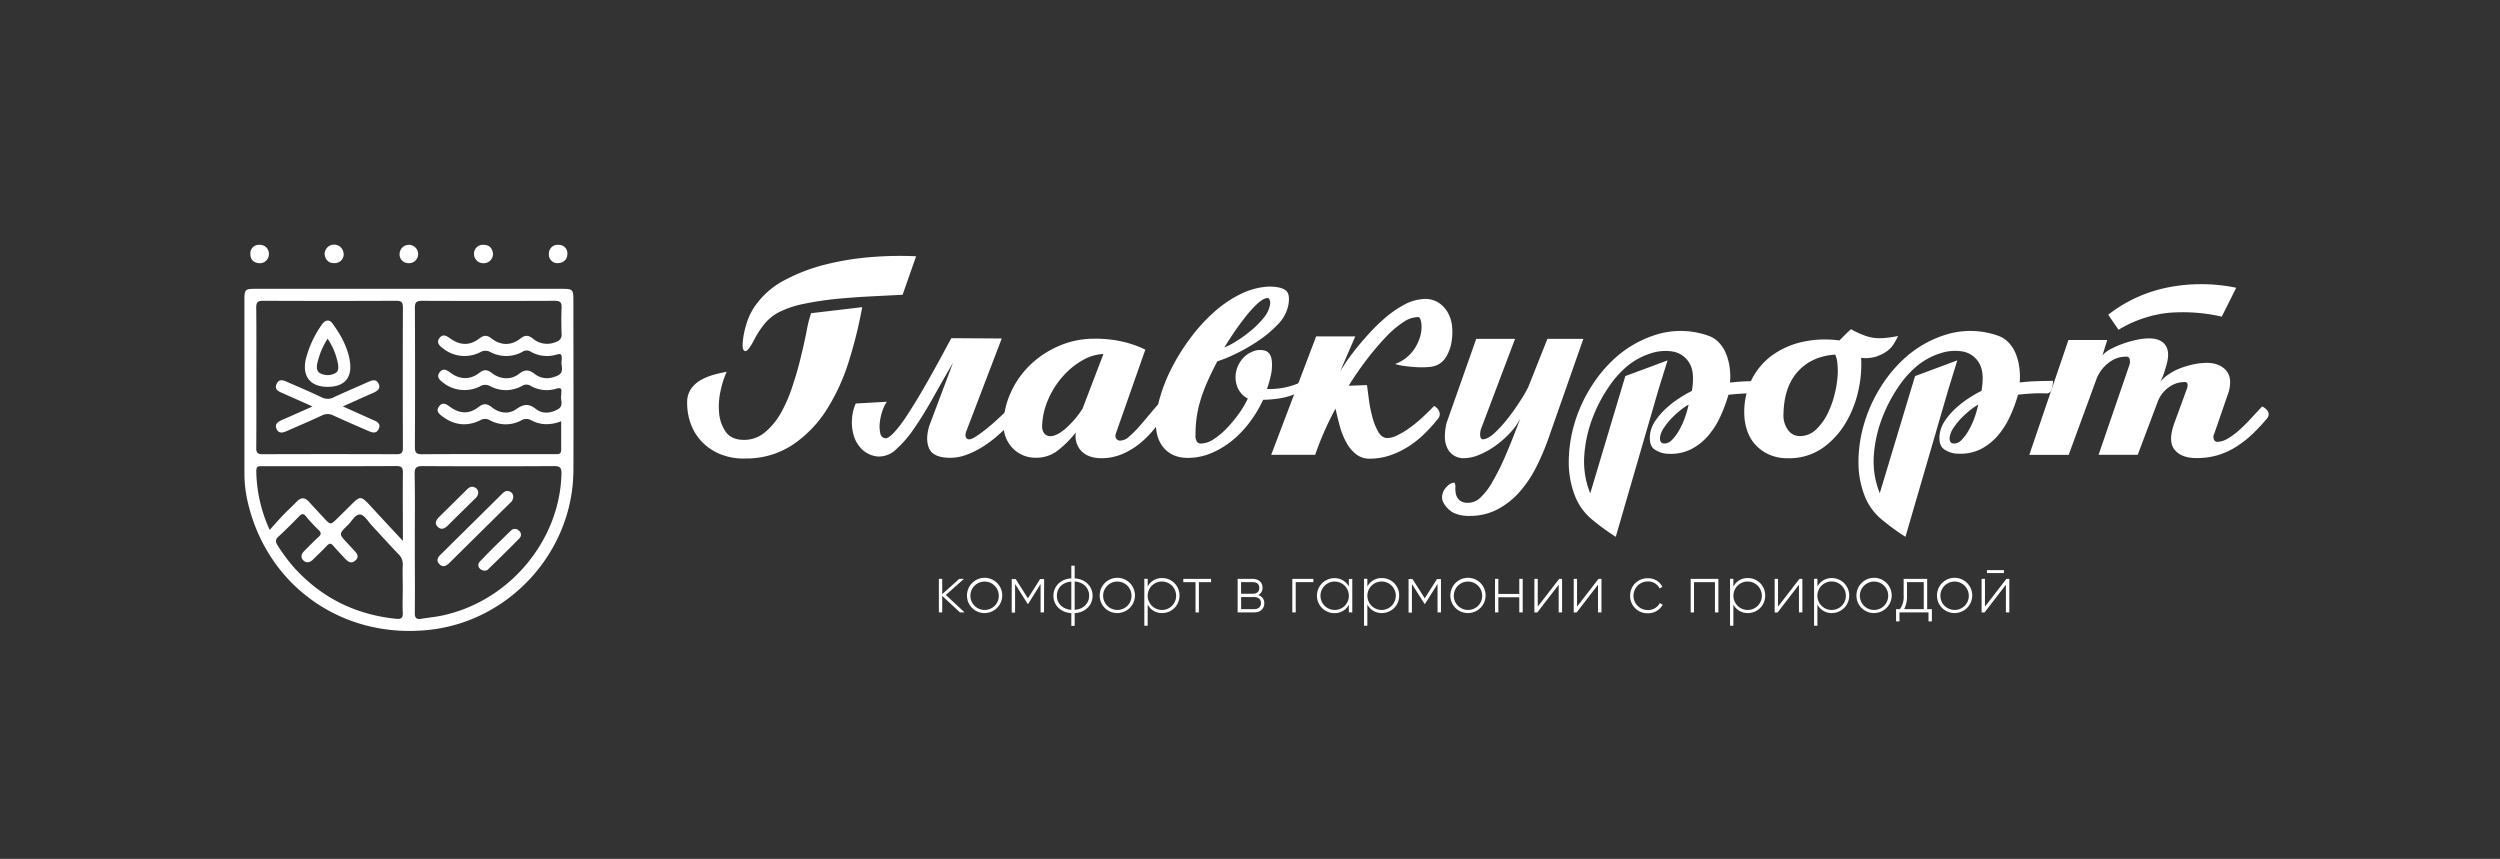 <?xml version="1.0" encoding="UTF-8"?> <svg xmlns="http://www.w3.org/2000/svg" id="Слой_1" data-name="Слой 1" viewBox="0 0 1005.95 345.58"><rect x="0" y="0" width="1005.95" height="345.58" fill="#333333" stroke="none"/><defs><style>.cls-1{fill:#fff;}</style></defs><path class="cls-1" d="M346.93,123.6a176.81,176.81,0,0,1-5.35,21.69,81.3,81.3,0,0,1-8.89,19.46,48.11,48.11,0,0,1-13.56,14.11,33.84,33.84,0,0,1-19,5.63,25.06,25.06,0,0,1-9.94-1.6,21.56,21.56,0,0,1-7.43-4.8,20.35,20.35,0,0,1-4.66-7.16,24,24,0,0,1-1.6-8.82,9.49,9.49,0,0,1,1.6-5.7,12.14,12.14,0,0,1,4-3.55,23.43,23.43,0,0,1,5.14-2.08c1.86-.51,3.57-.9,5.15-1.18a37.86,37.86,0,0,0-2.51,8,27.93,27.93,0,0,0-.48,8.9,15.39,15.39,0,0,0,2.64,7.29c1.43,2,3.73,3.11,6.88,3.2a12.93,12.93,0,0,0,8.83-3,28.19,28.19,0,0,0,6.6-8.06A59.12,59.12,0,0,0,319,155q2-6,3.34-11.75c.93-3.79,1.69-7.25,2.29-10.35a48.19,48.19,0,0,1,1.74-6.88Zm16.27-5-12.24.63q-6.94.34-14,1a127.82,127.82,0,0,0-13.35,2,40,40,0,0,0-10.49,3.55,19,19,0,0,0-5.36,4.38,37,37,0,0,0-4.1,6.18q-2.64,5.15-3.82,4.94c-.79-.14-1.13-1.21-1-3.2a32.61,32.61,0,0,1,1.39-7.3,25.41,25.41,0,0,1,3.47-7.5,33.29,33.29,0,0,1,12.17-10.64,72.26,72.26,0,0,1,16.75-6.32,112.24,112.24,0,0,1,18.48-2.92,141,141,0,0,1,17.52-.28Z"></path><path class="cls-1" d="M356.86,161.66a13,13,0,0,0-1.74,3.55,21.17,21.17,0,0,0-1.1,4.84,12.57,12.57,0,0,0,.2,4.32,2.33,2.33,0,0,0,2.25,2q1.42-.26,3.62-2.71a54.79,54.79,0,0,0,4.71-6.26q2.52-3.81,5.23-8.39t5.16-9q2.46-4.39,4.46-8.13c1.33-2.5,2.39-4.43,3.16-5.81l20.27.13-14.2,37.18c-.52,1.29-.52,2.25,0,2.9s1.37.67,2.58.06a30.38,30.38,0,0,0,3.29-2.13q1.88-1.35,3.81-3t3.74-3.36q1.81-1.66,3.1-3a3.4,3.4,0,0,1,1.74,2.58,3.34,3.34,0,0,1-.71,3,57.39,57.39,0,0,1-5.16,5,46.89,46.89,0,0,1-5.94,4.39,34.5,34.5,0,0,1-6.39,3.16,18.52,18.52,0,0,1-6.52,1.23c-4.47,0-7.29-1.19-8.45-3.55s-1.19-5.44-.07-9.23L383.46,146q-4.27,7.35-8.14,14.26t-7.55,12.2a45.37,45.37,0,0,1-7.23,8.39,9.94,9.94,0,0,1-7.29,2.84,10.54,10.54,0,0,1-6.52-3,13,13,0,0,1-3.29-5.74,18.51,18.51,0,0,1-.58-6.71,17.59,17.59,0,0,1,1.48-5.88Z"></path><path class="cls-1" d="M449,174.44a2.28,2.28,0,0,0,.07,1.93,1.87,1.87,0,0,0,1.87.91,5.49,5.49,0,0,0,3.42-1.62,41.52,41.52,0,0,0,3.94-3.93c1.37-1.55,2.75-3.17,4.13-4.84s2.66-3.17,3.87-4.46a4.84,4.84,0,0,1,2.13,2.33,2.66,2.66,0,0,1-.06,2.71q-1.81,2.58-4.26,5.55a39.42,39.42,0,0,1-5.55,5.48,29.71,29.71,0,0,1-7,4.2,21.48,21.48,0,0,1-8.64,1.68,13.91,13.91,0,0,1-3.68-.52,9.32,9.32,0,0,1-3.36-1.68,8.1,8.1,0,0,1-2.39-3.16,9.87,9.87,0,0,1-.64-5,41.51,41.51,0,0,1-7.1,7.16,14,14,0,0,1-8.91,3,13.19,13.19,0,0,1-5.23-1,12.74,12.74,0,0,1-4.13-2.84,13.31,13.31,0,0,1-3.68-9.17,31.86,31.86,0,0,1,2.78-12.91,35.67,35.67,0,0,1,7.68-11.16,38.47,38.47,0,0,1,11.62-7.81,35.59,35.59,0,0,1,14.58-3,47.94,47.94,0,0,1,11.69,1.29,43.22,43.22,0,0,1,8.71,3.1Zm-5-32a18.33,18.33,0,0,0-8.39,2.52,30.54,30.54,0,0,0-7.81,6.33,34.71,34.71,0,0,0-5.88,9.1,29.11,29.11,0,0,0-2.58,10.71,4.92,4.92,0,0,0,.71,3.1,2.93,2.93,0,0,0,2.65,1.29c1.72,0,3.81-1.07,6.26-3.23a36.55,36.55,0,0,0,6.65-7.87Z"></path><path class="cls-1" d="M489.82,145.39q-2.44,4.65-4.13,8.52a65.34,65.34,0,0,0-2.71,7.36,45.21,45.21,0,0,0-1.48,6.78,51,51,0,0,0-.45,6.9,4.56,4.56,0,0,0,.64,2.91,2.36,2.36,0,0,0,2.07.58,10.2,10.2,0,0,0,4.84-1.87,30.67,30.67,0,0,0,5.23-4.46,51.43,51.43,0,0,0,4.77-5.8,37.11,37.11,0,0,0,3.49-5.94A8.91,8.91,0,0,1,498,156a11,11,0,0,1-.77-5.49,11.52,11.52,0,0,1,2.06-5.29,10.06,10.06,0,0,1,4.59-3.68,7.31,7.31,0,0,1,5.09-.45c1.6.47,2.52,1.83,2.78,4.06a18.36,18.36,0,0,1-.26,5.3,49.69,49.69,0,0,1-1.68,6.06,29.5,29.5,0,0,0,14.2-3,6.82,6.82,0,0,1,.13,2.39,2.35,2.35,0,0,1-1.55,2,29.25,29.25,0,0,1-6.58,2.2,46.34,46.34,0,0,1-7.75.77,48.84,48.84,0,0,1-5,8.46,42.39,42.39,0,0,1-6.9,7.49,34.59,34.59,0,0,1-8.59,5.35,24.27,24.27,0,0,1-9.87,2.07q-5.94,0-9.36-3.74t-3.42-9.94a39.88,39.88,0,0,1,1.74-11,65.57,65.57,0,0,1,4.91-12.07,84,84,0,0,1,7.48-11.81,69.56,69.56,0,0,1,9.36-10.2,47.55,47.55,0,0,1,10.59-7.17,28.83,28.83,0,0,1,11.36-3c3.1,0,5.31.48,6.65,1.42s1.74,2.93,1.22,5.94a15.66,15.66,0,0,1-4.45,8.07,47.7,47.7,0,0,1-8.33,6.84,72.07,72.07,0,0,1-9.1,5.1A48.64,48.64,0,0,1,489.82,145.39Zm2.84-5.55a35.21,35.21,0,0,0,5.17-2.77,52.94,52.94,0,0,0,5.74-4.2,35.41,35.41,0,0,0,4.91-5,11,11,0,0,0,2.52-5.1,3.5,3.5,0,0,0-.07-2c-.21-.56-.5-.84-.84-.84-1.12,0-2.52.78-4.19,2.32a46.57,46.57,0,0,0-5,5.56q-2.52,3.22-4.77,6.58T492.66,139.84Z"></path><path class="cls-1" d="M539.27,149.39q.51-.9,2.19-3.42t4.2-5.68q2.52-3.16,5.68-6.58a70.58,70.58,0,0,1,6.64-6.33,41.83,41.83,0,0,1,7.17-4.84,18.38,18.38,0,0,1,7.29-2.19,10.08,10.08,0,0,1,6.26,1.35,11.57,11.57,0,0,1,3.94,4.2,14.19,14.19,0,0,1,1.68,5.81A23.66,23.66,0,0,1,584,138a16.85,16.85,0,0,1-2,5.42,8.35,8.35,0,0,1-3.62,3.42,9.85,9.85,0,0,1-3.48.84,34.86,34.86,0,0,1-4.72.07c-1.67-.09-3.31-.24-4.9-.46a21.92,21.92,0,0,1-3.94-.83,15.65,15.65,0,0,0,7-5,17.53,17.53,0,0,0,3.16-6.26,13.23,13.23,0,0,0,.39-5.35c-.26-1.51-.65-2.26-1.17-2.26a10.4,10.4,0,0,0-5.87,1.93,38.45,38.45,0,0,0-7,5.88,109.79,109.79,0,0,0-7.62,8.9q-3.93,5.11-7.55,10.91l7.36-.26q.25,1.81.71,5.36a56.92,56.92,0,0,0,1.36,7.1,25.28,25.28,0,0,0,2.38,6.2c1,1.76,2.26,2.65,3.81,2.65a9.2,9.2,0,0,0,3.75-1,33.84,33.84,0,0,0,4.71-2.77,52.37,52.37,0,0,0,5.16-4.13c1.76-1.6,3.46-3.25,5.1-5a4,4,0,0,1,2.07,2.19,2.76,2.76,0,0,1-.52,3,63,63,0,0,1-5.42,6,39.73,39.73,0,0,1-6.39,5.1,33.79,33.79,0,0,1-7.36,3.55,25.26,25.26,0,0,1-8.33,1.36,8.45,8.45,0,0,1-5.35-1.75,15,15,0,0,1-3.88-4.58,29.09,29.09,0,0,1-2.64-6.45q-1-3.61-1.81-7.36A122.91,122.91,0,0,0,529.2,183H511.51l18.08-47.64h15.74Z"></path><path class="cls-1" d="M611.81,168.24a23.28,23.28,0,0,1-4.13,5.87,39.87,39.87,0,0,1-5.93,5.23,31.41,31.41,0,0,1-6.59,3.68,16.54,16.54,0,0,1-6.19,1.36,7.45,7.45,0,0,1-3.62-.91,6.93,6.93,0,0,1-2.71-2.64,10,10,0,0,1-1.23-4.39,21.66,21.66,0,0,1,.71-6.39L594,136.36h15.62l-13.55,35.88a6.61,6.61,0,0,0-.46,3.17c.13.9.46,1.35,1,1.35,1.38,0,3-.88,4.91-2.65A51.61,51.61,0,0,0,607,168a82.88,82.88,0,0,0,4.9-7,48.82,48.82,0,0,0,3-5.16l7.75-19.49h14.46l-13.94,39.76a96.53,96.53,0,0,1-5.1,12,47.26,47.26,0,0,1-6.78,10,31,31,0,0,1-8.84,6.9,23.64,23.64,0,0,1-11,2.58,14.51,14.51,0,0,1-6.52-1.22,9.91,9.91,0,0,1-3.94-3.81,4.74,4.74,0,0,1-.71-3,6.14,6.14,0,0,1,1-2.65,7.36,7.36,0,0,1,1.87-1.94,3.74,3.74,0,0,1,2.13-.77,3.66,3.66,0,0,1,.33,2,9.58,9.58,0,0,0,.25,2.71,4.82,4.82,0,0,0,1.42,2.39,5.29,5.29,0,0,0,3.68,1,7,7,0,0,0,4.58-1.94,25.11,25.11,0,0,0,4.78-6.13,96.61,96.61,0,0,0,5.36-10.65Q608.45,177.15,611.81,168.24Z"></path><path class="cls-1" d="M650.15,216a92.08,92.08,0,0,1-9.87-7.23,23.43,23.43,0,0,1-6.26-8.52,37.19,37.19,0,0,1-2.78-14.66,55.06,55.06,0,0,1,2.39-15.49,58.84,58.84,0,0,1,6.65-14.52,54.1,54.1,0,0,1,9.87-11.75,44.12,44.12,0,0,1,17.56-9.55,33.32,33.32,0,0,1,19.62.78,10.7,10.7,0,0,1,4.39,2.84,14.27,14.27,0,0,1,2.84,4.51A23.06,23.06,0,0,1,696,148a27.45,27.45,0,0,1,.13,5.94c2.24-.26,4.45-.43,6.65-.51s4.45-.13,6.78-.13a12.84,12.84,0,0,1-.52,3.29,2.14,2.14,0,0,1-2.45,1.74,55.29,55.29,0,0,0-5.88.07q-3,.19-5.22.45a61.18,61.18,0,0,1-3.3,8.84,32.69,32.69,0,0,1-4.9,7.68,22.78,22.78,0,0,1-6.78,5.36,18.09,18.09,0,0,1-8.91,1.87,10.15,10.15,0,0,1-6-1.87c-1.51-1.16-2-3.25-1.61-6.26a12.41,12.41,0,0,1,2.06-5.1,28.14,28.14,0,0,1,4.07-4.78,38.19,38.19,0,0,1,5.23-4.13,52.17,52.17,0,0,1,5.42-3.16q1.29-7.49-1-11.23a9.64,9.64,0,0,0-6.52-4.59,18.48,18.48,0,0,0-9.23.78,27.92,27.92,0,0,0-9.17,5,39.74,39.74,0,0,0-7.62,8.58,58.83,58.83,0,0,0-6.51,12.59,52.25,52.25,0,0,0-3.23,14.78,34.09,34.09,0,0,0,2.39,15.3L654,151.33l17-6.32-3.62,11.61Zm29.31-53.19a23.62,23.62,0,0,0-3.29,2.26,37,37,0,0,0-3.62,3.29,27.29,27.29,0,0,0-3,3.74,9.22,9.22,0,0,0-1.55,3.62q-.39,3,2.19,2.71a4.51,4.51,0,0,0,2.65-1.49,18.1,18.1,0,0,0,2.65-3.54,32.9,32.9,0,0,0,2.32-4.91A39.36,39.36,0,0,0,679.46,162.82Z"></path><path class="cls-1" d="M740.13,137l2.32-2.32c.86-.86,1.64-1.59,2.33-2.2a41.18,41.18,0,0,0,5,2.33,17.27,17.27,0,0,0,6.46,1.29,30.09,30.09,0,0,0,3.61-.26c1.38-.17,2.67-.39,3.87-.65a22.74,22.74,0,0,1-2.45,4.26,12.75,12.75,0,0,1-5.29,3.62,10.55,10.55,0,0,1-3.42.9,12.53,12.53,0,0,1-3.68,0,47.71,47.71,0,0,1-1,12.65,44.23,44.23,0,0,1-5,13.17,32.79,32.79,0,0,1-9.36,10.39,23.61,23.61,0,0,1-14.2,4.2,17.75,17.75,0,0,1-7.49-1.49,16.63,16.63,0,0,1-5.42-3.87,15.83,15.83,0,0,1-3.3-5.49,21.52,21.52,0,0,1-1.22-6.32,29.51,29.51,0,0,1,2.71-14,27.09,27.09,0,0,1,8.26-10.07,32.74,32.74,0,0,1,12.33-5.55A42,42,0,0,1,740.13,137Zm-1.68,5.68q-9.42.65-15,6.78t-5.81,17.1a9.85,9.85,0,0,0,1.74,6.33,5.73,5.73,0,0,0,4.84,2.58,9.25,9.25,0,0,0,6.59-2.71,22.7,22.7,0,0,0,4.71-6.58,38.87,38.87,0,0,0,2.84-8.14,41.61,41.61,0,0,0,1.09-7.36,25.11,25.11,0,0,0-.13-4.45A9.78,9.78,0,0,0,738.45,142.68Z"></path><path class="cls-1" d="M766.72,216a92.08,92.08,0,0,1-9.87-7.23,23.31,23.31,0,0,1-6.26-8.52,37,37,0,0,1-2.78-14.66,54.7,54.7,0,0,1,2.39-15.49,58.84,58.84,0,0,1,6.65-14.52,54.1,54.1,0,0,1,9.87-11.75,44.12,44.12,0,0,1,17.56-9.55,33.32,33.32,0,0,1,19.62.78,10.7,10.7,0,0,1,4.39,2.84,14.45,14.45,0,0,1,2.84,4.51,23.06,23.06,0,0,1,1.42,5.55,27.45,27.45,0,0,1,.13,5.94q3.35-.39,6.65-.51t6.77-.13a12.78,12.78,0,0,1-.51,3.29,2.15,2.15,0,0,1-2.46,1.74,55.14,55.14,0,0,0-5.87.07c-2,.13-3.77.28-5.23.45a61.13,61.13,0,0,1-3.29,8.84,32.69,32.69,0,0,1-4.9,7.68,22.78,22.78,0,0,1-6.78,5.36,18.09,18.09,0,0,1-8.91,1.87,10.1,10.1,0,0,1-6-1.87q-2.26-1.74-1.62-6.26a12.57,12.57,0,0,1,2.07-5.1,27.7,27.7,0,0,1,4.07-4.78,38.71,38.71,0,0,1,5.22-4.13,52.26,52.26,0,0,1,5.43-3.16q1.29-7.49-1-11.23a9.62,9.62,0,0,0-6.52-4.59,18.5,18.5,0,0,0-9.23.78,28,28,0,0,0-9.16,5,39.48,39.48,0,0,0-7.62,8.58,59.32,59.32,0,0,0-6.52,12.59A52.24,52.24,0,0,0,754,183.15a34.08,34.08,0,0,0,2.38,15.3l14.2-47.12,17-6.32L784,156.62ZM796,162.82a24.25,24.25,0,0,0-3.3,2.26,36.88,36.88,0,0,0-3.61,3.29,26.56,26.56,0,0,0-3,3.74,9.07,9.07,0,0,0-1.55,3.62q-.39,3,2.19,2.71a4.54,4.54,0,0,0,2.65-1.49,17.7,17.7,0,0,0,2.64-3.54,32.91,32.91,0,0,0,2.33-4.91A42.06,42.06,0,0,0,796,162.82Z"></path><path class="cls-1" d="M871.61,147.33c-.31,1.12-.65,2.19-1,3.23a27.19,27.19,0,0,1-1.09,2.58c-.35.69-.56,1-.65,1a15.57,15.57,0,0,1,3.87-3.61,23,23,0,0,1,5-2.52,35,35,0,0,1,5.3-1.49,25.65,25.65,0,0,1,4.84-.51q5.16,0,7.81,3t1.1,8.65L891,174.44a2.83,2.83,0,0,0-.13,2.51,1.49,1.49,0,0,0,1.29.84,8.52,8.52,0,0,0,4.19-1.29,27.27,27.27,0,0,0,4.58-3.35q2.32-2.07,4.65-4.59t4.65-5a5.55,5.55,0,0,1,1.29.78,4.16,4.16,0,0,1,1,1.16,2.32,2.32,0,0,1,.33,1.42,2.86,2.86,0,0,1-.71,1.55,82.77,82.77,0,0,1-5.81,6.2,42.21,42.21,0,0,1-6.39,5,30.1,30.1,0,0,1-7.36,3.42,29.17,29.17,0,0,1-8.72,1.23q-6.2,0-8.9-3.42t0-10.78l5-13.69a3.65,3.65,0,0,0,.26-1.87c-.09-.56-.47-.84-1.16-.84a13.7,13.7,0,0,0-2.32.26,10,10,0,0,0-3,1.16,12.71,12.71,0,0,0-5.74,7.1L860.18,183H844.43l12.4-36.15a3.86,3.86,0,0,0,.13-2.19,1.27,1.27,0,0,0-1.3-1.16,15,15,0,0,0-2.51.25,9.83,9.83,0,0,0-3.1,1.17,14.93,14.93,0,0,0-3.29,2.58,15.15,15.15,0,0,0-3,4.52l-11.36,31H816.55l15.75-46.22h15.62l-1.94,6.2a10.88,10.88,0,0,1,3.29-2.52,34.94,34.94,0,0,1,5-2.19,41.6,41.6,0,0,1,5.49-1.55,24.35,24.35,0,0,1,5-.58c2.75,0,4.8.73,6.13,2.19s1.79,3.53,1.36,6.2A20.46,20.46,0,0,1,871.61,147.33Zm.77-31.69a57.06,57.06,0,0,0-24.07,11l4.13,6.06a48.78,48.78,0,0,1,20.26-6.84,70.43,70.43,0,0,1,21.3,1.55l5.81-11.62A69.28,69.28,0,0,0,872.38,115.64Z"></path><path class="cls-1" d="M228.29,102.29c0,2.2-1.74,3.74-4.36,3.59a3.46,3.46,0,0,1-3.07-3.78,3.53,3.53,0,0,1,4-3.57A3.38,3.38,0,0,1,228.29,102.29Z"></path><path class="cls-1" d="M194.59,105.91a3.73,3.73,0,0,1-3.86-3.75,3.56,3.56,0,0,1,3.93-3.64c2.3,0,3.47,1.43,3.7,3.56A3.69,3.69,0,0,1,194.59,105.91Z"></path><path class="cls-1" d="M108.2,102.23a3.63,3.63,0,0,1-3.94,3.67c-2.23-.18-3.54-1.44-3.51-3.73a3.37,3.37,0,0,1,3.58-3.65A3.57,3.57,0,0,1,108.2,102.23Z"></path><path class="cls-1" d="M138.3,102.28a3.56,3.56,0,0,1-3.68,3.59c-2.42.07-3.74-1.33-4-3.62a3.82,3.82,0,0,1,7.64,0Z"></path><path class="cls-1" d="M168.25,102.44a3.65,3.65,0,0,1-4.13,3.43A3.48,3.48,0,0,1,160.8,102a3.73,3.73,0,0,1,7.45.49Z"></path><path class="cls-1" d="M230.72,120.82c0-4.36-.26-4.6-4.66-4.6q-30.78,0-61.55,0-31.08,0-62.15,0c-3.6,0-4,.43-4,4q0,35.17,0,70.34a48.63,48.63,0,0,0,1,9.93c7.29,35,38.52,57.21,74.27,52.84,32-3.9,56.93-31.73,57.1-64C230.82,166.5,230.73,143.66,230.72,120.82ZM103.15,151.94c0-9.4.06-18.79-.05-28.19,0-2.1.58-2.73,2.71-2.72q26.84.12,53.66,0c2.2,0,2.66.75,2.65,2.78q-.1,28.2,0,56.38c0,2-.56,2.58-2.55,2.58q-27-.1-53.95,0c-2.05,0-2.53-.71-2.51-2.63C103.19,170.73,103.15,161.34,103.15,151.94Zm0,37.39c0-1.94,1.17-1.74,2.38-1.74h23c10.3,0,20.6,0,30.9-.06,2.15,0,2.72.64,2.69,2.73-.1,8.84,0,17.69,0,27.37-4.22-4.53-7.91-8.46-11.56-12.43-5.93-6.44-5.13-6.15-11-.36-1.29,1.28-2.58,2.55-3.89,3.82-2.69,2.62-2.7,2.61-5.36-.27-2-2.15-4-4.28-5.95-6.45-1.6-1.77-3.14-1.95-4.88-.17s-3.78,3.65-5.59,5.54-3.39,3.72-5.36,5.91A58.5,58.5,0,0,1,103.12,189.33ZM159.38,249C142.9,247.29,129.07,240.41,118,228a69.69,69.69,0,0,1-6.27-8.52c-.92-1.4-1-2.36.34-3.59,2.83-2.58,5.53-5.32,8.22-8.06,1-1,1.66-1.46,2.79-.09a65.83,65.83,0,0,0,5.15,5.55c1.19,1.15,1,1.86-.16,2.88-1.94,1.76-3.76,3.66-5.62,5.51-1.11,1.11-1.68,2.41-.46,3.73s2.7,1,3.94-.25c1.87-1.84,3.79-3.63,5.59-5.55,1-1.06,1.69-1.1,2.64.05,1.36,1.62,2.85,3.13,4.29,4.69,1.27,1.38,2.71,2.89,4.57,1.16s.34-3.08-.86-4.38c-.82-.88-1.63-1.78-2.46-2.66-3.38-3.61-3.42-3.65.26-7.17,1.64-1.57,3-4.47,5-4.26,1.7.18,3.17,2.83,4.69,4.45,3.58,3.83,7.08,7.75,10.72,11.53a5.44,5.44,0,0,1,1.69,4.29c-.12,3.13,0,6.26,0,9.39s-.13,6.47,0,9.69C162.24,248.62,161.48,249.19,159.38,249Zm66.54-58.32c-.66,27.06-21.29,51.52-48.36,57.07-2.67.55-5.39.79-8.08,1.24-2,.32-2.59-.38-2.57-2.42.1-9.39,0-18.79,0-28.18,0-9.2.13-18.4-.07-27.58-.07-2.82.89-3.27,3.42-3.26q26.22.16,52.44,0C225.2,187.52,226,188,225.92,190.66Zm-47.66-36.73a13.86,13.86,0,0,0,14.86,1.52,4,4,0,0,1,4.11-.09,13.3,13.3,0,0,0,12.79-.08,3.22,3.22,0,0,1,3.57,0,13,13,0,0,0,10.25,1.1c1.59-.47,2.29-.18,2,1.57,0,.29.06.62,0,.9-.47,1.92,1.16,4.36-1.29,5.77-2.95,1.71-6.28,2-8.88-.05-2.95-2.34-5-2-7.88,0-3.14,2.24-6.84,1.7-9.88-.72-1.89-1.51-3.28-1.67-5.29-.13-3.88,3-7.64,2.83-11.68-.14-1.44-1.06-2.85-1.88-4.2-.18-1.54,2,0,3.21,1.4,4.23,4.73,3.47,9.82,4.06,15.11,1.46a3.73,3.73,0,0,1,3.88,0,13.23,13.23,0,0,0,12.52.1,4,4,0,0,1,4.16-.08c3.75,2,7.73,2,12,.38,0,4,0,7.75,0,11.47,0,1.92-1.19,1.75-2.42,1.75H202.87c-11,0-22-.05-33,.05-2.18,0-2.94-.49-2.93-2.84q.15-28.05,0-56.09c0-2.36.76-2.82,2.94-2.81q26.68.12,53.36,0c2.12,0,2.83.59,2.74,2.72-.16,3.53-.13,7.07,0,10.61a2.91,2.91,0,0,1-2.14,3.17,8.91,8.91,0,0,1-9.41-1.28c-1.79-1.45-3.16-1.51-5-.05-3.78,2.93-7.86,2.91-11.7-.05-1.77-1.37-3-1.37-4.79,0-3.9,3-7.84,2.92-11.95-.08-1.48-1.08-2.9-1.77-4.19,0s0,3,1.33,4a13.82,13.82,0,0,0,15.09,1.65,4.1,4.1,0,0,1,4.12-.06,13.53,13.53,0,0,0,12.81-.07,3,3,0,0,1,3.31-.14,13.21,13.21,0,0,0,10.56,1.2c1.93-.56,2.06.23,2,1.67a3,3,0,0,1,0,.6c-.48,2.09,1.33,4.82-1.64,6.2-3.15,1.47-6.43,1.5-9.19-.64-2.31-1.79-4-1.94-6.35-.06-3.21,2.53-7.55,2.29-11-.38-1.87-1.46-3.21-1.41-5,0-3.62,2.81-7.72,2.75-11.48,0-1.51-1.12-3-2.11-4.44-.28S176.89,152.92,178.26,153.93Z"></path><path class="cls-1" d="M152.38,172.6c-1,2.17-2.78,1.41-4.42.69-4.61-2-9.26-4-13.83-6.12a5,5,0,0,0-4.59,0c-4.57,2.14-9.21,4.1-13.83,6.15-1.65.73-3.46,1.42-4.42-.71s.78-3,2.44-3.74c3.79-1.65,7.56-3.34,12-5.32-4.34-1.94-8-3.56-11.66-5.2-1.66-.74-3.83-1.42-2.8-3.8,1.11-2.58,3.2-1.32,4.92-.58,4.44,1.92,8.9,3.83,13.27,5.92a5.14,5.14,0,0,0,4.85-.05c4.57-2.12,9.22-4.09,13.83-6.15,1.56-.7,3.26-1.28,4.18.67,1,2.11-.54,3-2.29,3.79-3.85,1.66-7.67,3.42-12.08,5.39l12,5.37C151.61,169.61,153.43,170.37,152.38,172.6Z"></path><path class="cls-1" d="M140.79,145.49c-.83-5.71-3.64-10.65-6.94-15.26-1.43-2-3.15-1.42-4.4.46a41.53,41.53,0,0,0-6.41,13.9c-1.52,6.85,1.83,11.07,8.8,11.07C138.52,155.65,141.75,152.13,140.79,145.49Zm-5.95,4.7a6.55,6.55,0,0,1-5.82.1c-1.65-.74-1.66-2.44-1.37-3.95a30.12,30.12,0,0,1,4.18-10.06A27.23,27.23,0,0,1,136,146.43C136.19,147.8,136.38,149.4,134.84,150.19Z"></path><path class="cls-1" d="M209.12,216.48c-4.22,4.34-8.56,8.55-12.89,12.77-.32.31-.92.32-1.14.39-2.26-.11-3.42-2.22-2-3.68,4.09-4.33,8.37-8.46,12.65-12.6a2.15,2.15,0,0,1,3,.13A2,2,0,0,1,209.12,216.48Z"></path><path class="cls-1" d="M206.52,199.85a3.28,3.28,0,0,1-1.33,2.59q-12.19,12-24.36,24.07c-1.21,1.18-2.5,1.93-3.94.57s-.85-2.69.39-3.92q12.41-12.24,24.79-24.5c.81-.8,1.72-1.45,3-.9A2.24,2.24,0,0,1,206.52,199.85Z"></path><path class="cls-1" d="M192.41,198.38a3.24,3.24,0,0,1-1.31,2.3c-3.59,3.55-7.2,7.09-10.78,10.65-1.27,1.25-2.68,2.14-4.19.64s-.49-2.92.75-4.13l11-10.88c.92-.92,1.94-1.44,3.25-.78A2.19,2.19,0,0,1,192.41,198.38Z"></path><path class="cls-1" d="M386.28,246.43l-7.15-6.64v6.64h-1.35v-13.5h1.35v6.13l6.83-6.13h1.89l-7.26,6.48,7.53,7Z"></path><path class="cls-1" d="M389.1,239.68a7.09,7.09,0,1,1,7.09,7A7,7,0,0,1,389.1,239.68Zm12.79,0a5.71,5.71,0,1,0-5.7,5.75A5.66,5.66,0,0,0,401.89,239.68Z"></path><path class="cls-1" d="M420.09,246.43h-1.38V235l-5,8h-.19l-5.07-8v11.5h-1.35v-13.5h1.59l4.92,7.75,4.91-7.75h1.62Z"></path><path class="cls-1" d="M432.43,246.72v5.11h-1.35v-5.11c-4.35-.26-7.21-3.23-7.21-7s2.86-6.78,7.21-7v-5.11h1.35v5.11c4.34.26,7.21,3.23,7.21,7S436.77,246.46,432.43,246.72Zm-1.35-1.32V234c-3.59.27-5.83,2.64-5.83,5.72S427.49,245.13,431.08,245.4Zm7.18-5.72c0-3.08-2.24-5.45-5.83-5.72V245.4C436,245.13,438.26,242.76,438.26,239.68Z"></path><path class="cls-1" d="M442.5,239.68a7.09,7.09,0,1,1,7.1,7A7,7,0,0,1,442.5,239.68Zm12.8,0a5.71,5.71,0,1,0-5.7,5.75A5.66,5.66,0,0,0,455.3,239.68Z"></path><path class="cls-1" d="M474.6,239.68a6.94,6.94,0,0,1-7,7,6.37,6.37,0,0,1-5.8-3.42v8.53h-1.35v-18.9h1.35v3.13a6.37,6.37,0,0,1,5.8-3.42A6.94,6.94,0,0,1,474.6,239.68Zm-1.35,0a5.72,5.72,0,1,0-5.72,5.75A5.68,5.68,0,0,0,473.25,239.68Z"></path><path class="cls-1" d="M487.32,234.25h-4.91v12.18h-1.35V234.25h-4.92v-1.32h11.18Z"></path><path class="cls-1" d="M508.73,242.7c0,2.05-1.35,3.73-4.16,3.73H498v-13.5h6c2.65,0,4,1.57,4,3.54a3.13,3.13,0,0,1-1.73,3A3.23,3.23,0,0,1,508.73,242.7Zm-9.34-8.45v4.67h4.67c1.73,0,2.65-.86,2.65-2.37s-.95-2.3-2.65-2.3Zm8,8.4c0-1.49-1-2.4-2.81-2.4h-5.18v4.86h5.18C506.38,245.11,507.38,244.19,507.38,242.65Z"></path><path class="cls-1" d="M528.47,234.25h-7.1v12.18H520v-13.5h8.45Z"></path><path class="cls-1" d="M544.13,232.93v13.5h-1.38v-3.05a6.48,6.48,0,0,1-5.8,3.34,7,7,0,0,1,0-14.08,6.48,6.48,0,0,1,5.8,3.34v-3Zm-1.38,6.75a5.71,5.71,0,1,0-5.7,5.75A5.66,5.66,0,0,0,542.75,239.68Z"></path><path class="cls-1" d="M563,239.68a6.94,6.94,0,0,1-7,7,6.37,6.37,0,0,1-5.8-3.42v8.53h-1.35v-18.9h1.35v3.13a6.37,6.37,0,0,1,5.8-3.42A6.94,6.94,0,0,1,563,239.68Zm-1.35,0a5.72,5.72,0,1,0-5.72,5.75A5.68,5.68,0,0,0,561.62,239.68Z"></path><path class="cls-1" d="M579.82,246.43h-1.38V235l-5.05,8h-.18l-5.08-8v11.5h-1.35v-13.5h1.59l4.92,7.75,4.91-7.75h1.62Z"></path><path class="cls-1" d="M583.6,239.68a7.09,7.09,0,1,1,7.1,7A7,7,0,0,1,583.6,239.68Zm12.8,0a5.71,5.71,0,1,0-5.7,5.75A5.66,5.66,0,0,0,596.4,239.68Z"></path><path class="cls-1" d="M612.71,232.93v13.5h-1.38v-6.1h-8.42v6.1h-1.35v-13.5h1.35V239h8.42v-6.1Z"></path><path class="cls-1" d="M628.55,232.93v13.5h-1.37V235.28l-8.59,11.15h-1.18v-13.5h1.35v11.15l8.61-11.15Z"></path><path class="cls-1" d="M644.4,232.93v13.5H643V235.28l-8.59,11.15h-1.18v-13.5h1.34v11.15l8.62-11.15Z"></path><path class="cls-1" d="M655.94,239.68a6.9,6.9,0,0,1,7.09-7,6.31,6.31,0,0,1,5.89,3.45l-1.11.65a5.13,5.13,0,0,0-4.78-2.81,5.75,5.75,0,0,0,0,11.5,5.38,5.38,0,0,0,4.86-2.81l1.14.68a6.63,6.63,0,0,1-6,3.42A6.9,6.9,0,0,1,655.94,239.68Z"></path><path class="cls-1" d="M691.44,246.43h-1.38V234.25h-8.42v12.18h-1.35v-13.5h11.15Z"></path><path class="cls-1" d="M710.28,239.68a6.94,6.94,0,0,1-7,7,6.37,6.37,0,0,1-5.8-3.42v8.53h-1.35v-18.9h1.35v3.13a6.37,6.37,0,0,1,5.8-3.42A6.94,6.94,0,0,1,710.28,239.68Zm-1.35,0a5.72,5.72,0,1,0-5.72,5.75A5.68,5.68,0,0,0,708.93,239.68Z"></path><path class="cls-1" d="M725.24,232.93v13.5h-1.38V235.28l-8.58,11.15h-1.19v-13.5h1.35v11.15l8.61-11.15Z"></path><path class="cls-1" d="M744.09,239.68a7,7,0,0,1-7,7,6.39,6.39,0,0,1-5.8-3.42v8.53h-1.35v-18.9h1.35v3.13a6.39,6.39,0,0,1,5.8-3.42A7,7,0,0,1,744.09,239.68Zm-1.35,0a5.73,5.73,0,1,0-5.73,5.75A5.69,5.69,0,0,0,742.74,239.68Z"></path><path class="cls-1" d="M747,239.68a7.09,7.09,0,1,1,7.1,7A7,7,0,0,1,747,239.68Zm12.79,0a5.71,5.71,0,1,0-5.69,5.75A5.66,5.66,0,0,0,759.77,239.68Z"></path><path class="cls-1" d="M777.35,245.11v4.94H776v-3.62H764.31v3.62h-1.37v-4.94h1.56a8.35,8.35,0,0,0,1.49-5.43v-6.75h9.47v12.18Zm-3.27,0V234.25h-6.74v5.43a10.9,10.9,0,0,1-1.16,5.43Z"></path><path class="cls-1" d="M779.41,239.68a7.09,7.09,0,1,1,7.09,7A7,7,0,0,1,779.41,239.68Zm12.79,0a5.71,5.71,0,1,0-5.7,5.75A5.66,5.66,0,0,0,792.2,239.68Z"></path><path class="cls-1" d="M808.51,232.93v13.5h-1.38V235.28l-8.58,11.15h-1.19v-13.5h1.35v11.15l8.61-11.15Zm-9-3.53h6.83v1.18h-6.83Z"></path></svg> 